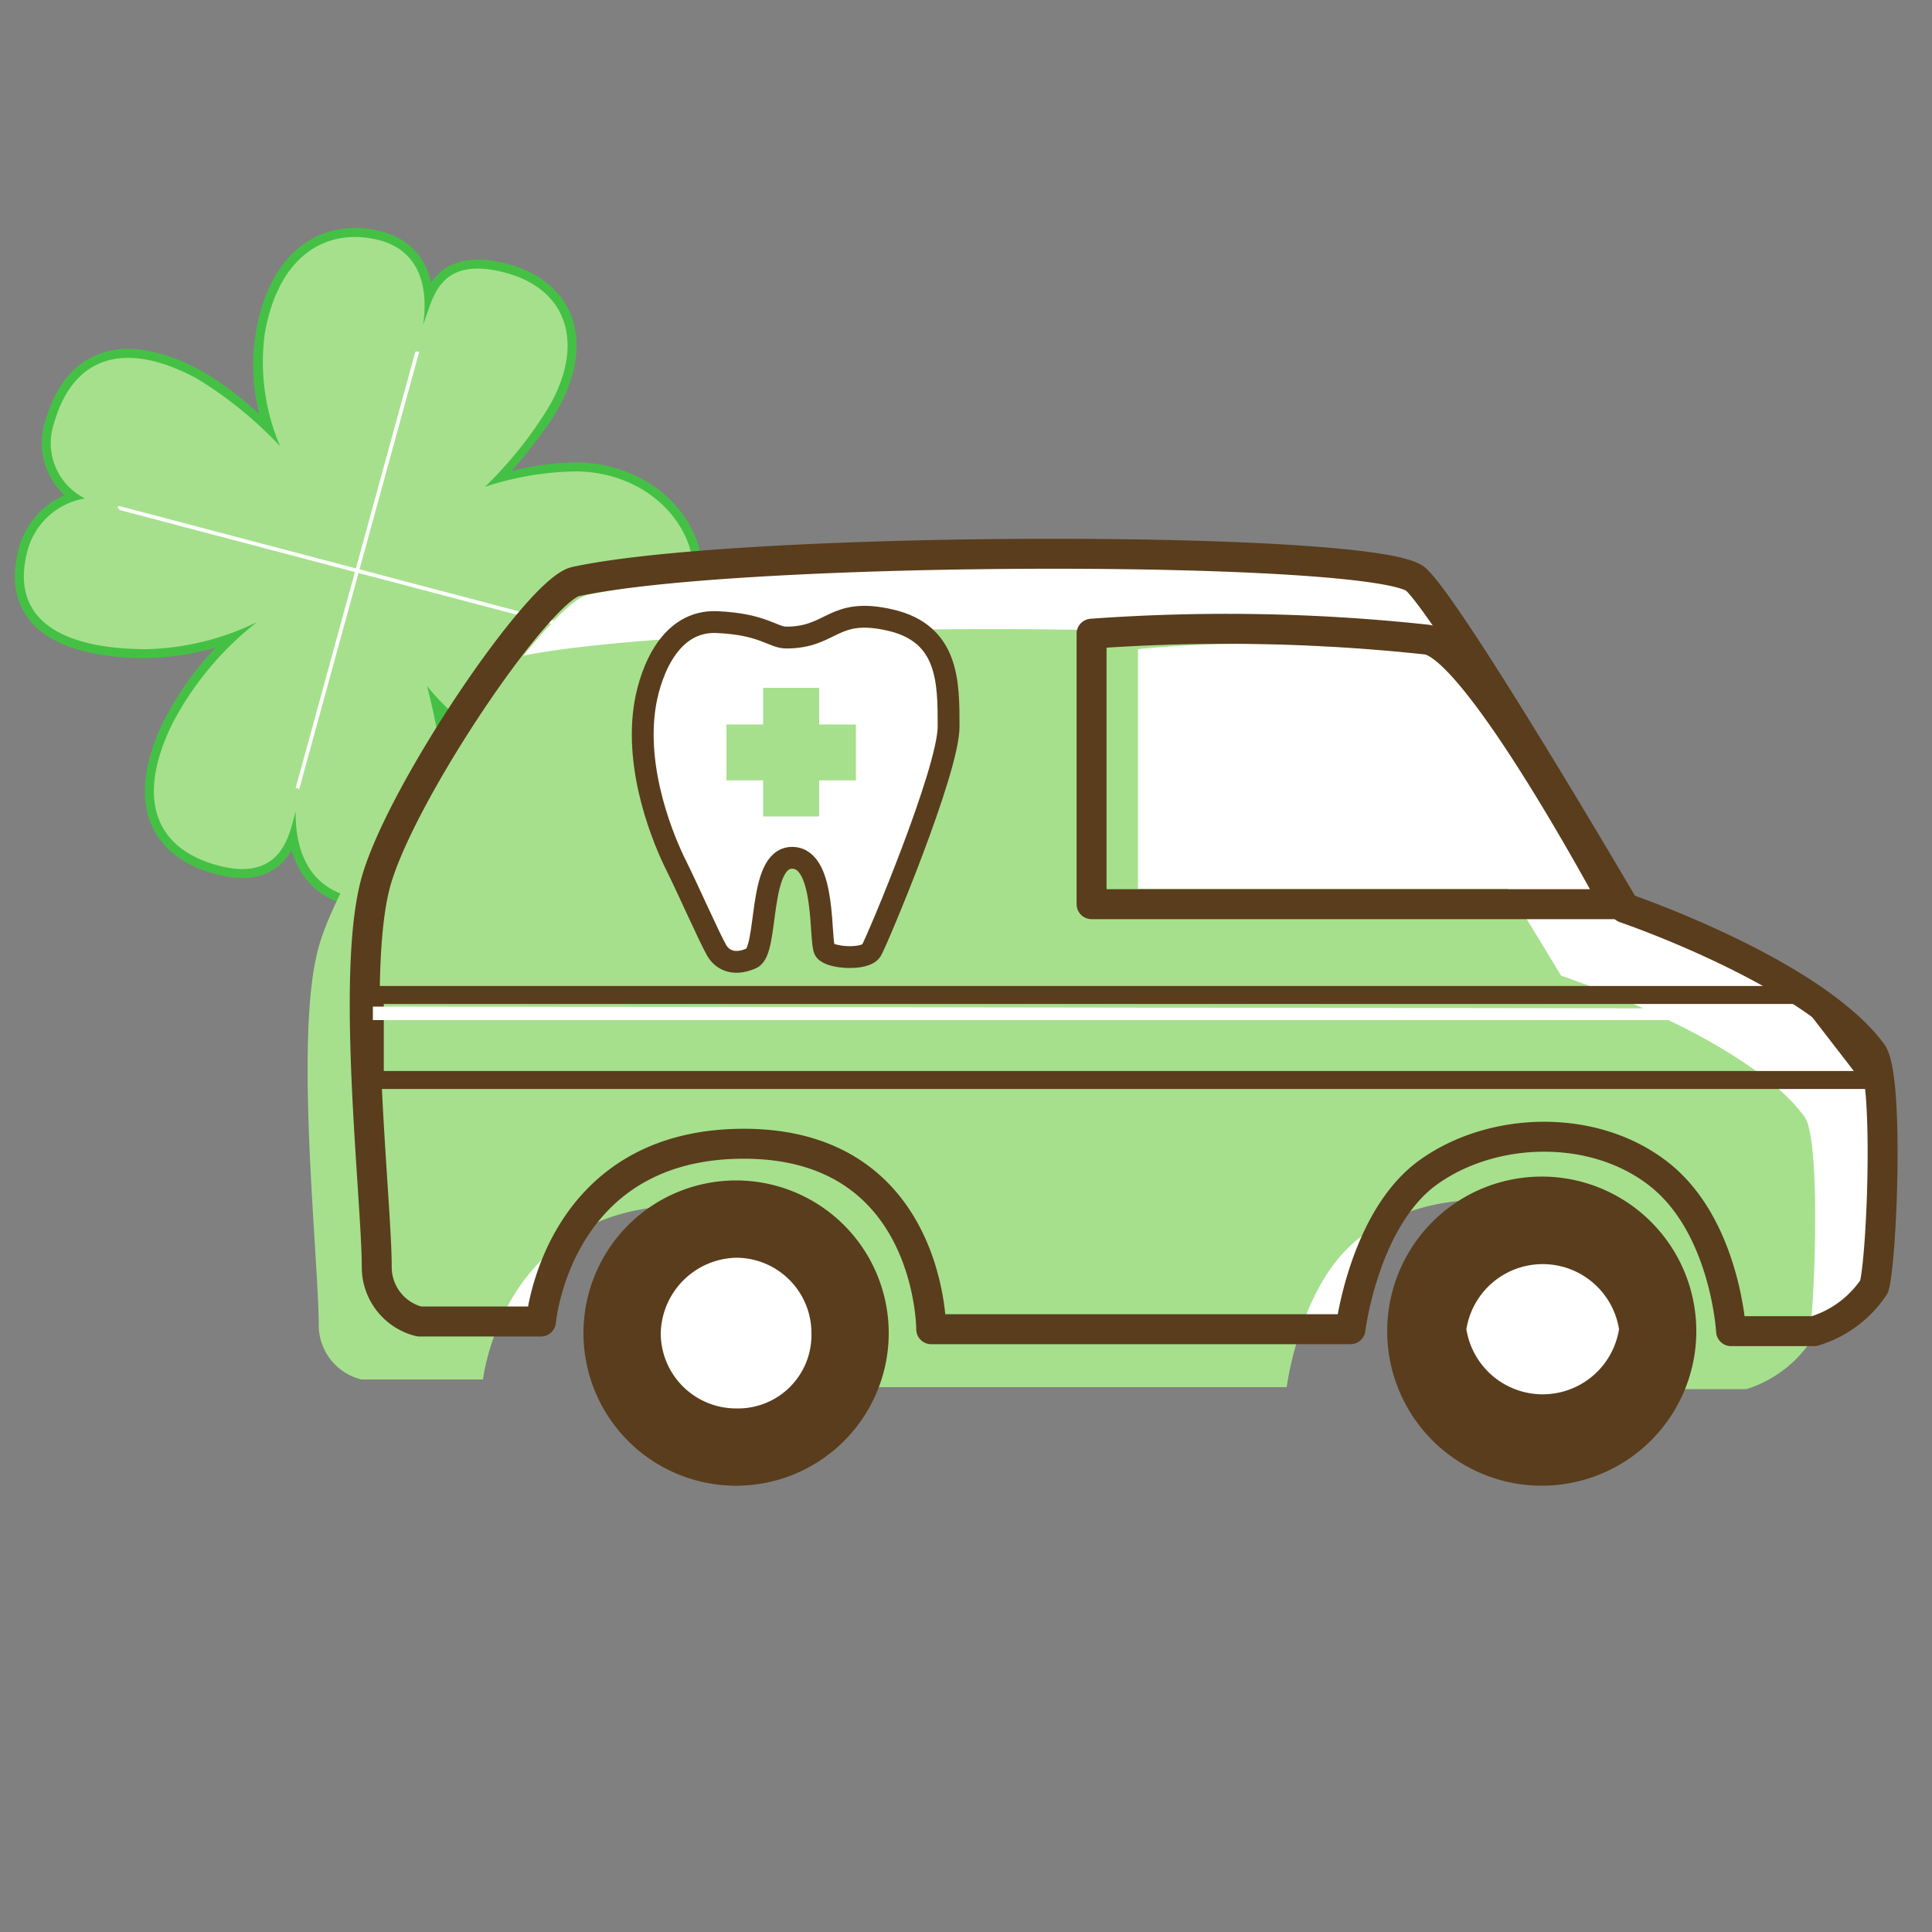 <svg xmlns="http://www.w3.org/2000/svg" viewBox="0 0 100 100"><rect x="0" y="0" width="100" height="100" fill="#808080" stroke="none"/><defs><style>.a,.c{fill:#44c144;stroke:#44c144;stroke-width:0.93px;}.a,.e,.h{stroke-linecap:round;stroke-linejoin:round;}.b{fill:#a6e08d;}.d,.h{fill:#fff;}.e,.g{fill:none;}.e,.g,.h{stroke:#5a3d1c;}.e{stroke-width:1.55px;}.f{fill:#5a3d1c;}.g{stroke-width:0.93px;}.h{stroke-width:1.13px;}</style></defs><path class="a" d="M24.2,39.3a12.2,12.2,0,0,0,7.1,5.2c4.6,1.1,9.9-1.2,9.9-1.2l1.3,3.9s-6.8,1.8-11.6-.3S24.2,39.3,24.2,39.3Z"/><path class="b" d="M24.3,39.4a12.6,12.6,0,0,0,7,5.3c4.6,1.1,9.9-1.3,9.9-1.3l1.3,4S35.7,49.2,31,47,24.3,39.4,24.3,39.4Z"/><path class="c" d="M29.9,24.4a13.5,13.5,0,0,0-5,1A30.2,30.2,0,0,0,28,21.7c2.4-3.5,1.6-6.7-1.9-7.6s-3.7,1.5-4.2,2.7c.2-1.3.2-3.8-2.4-4.4s-5.1.8-5.8,4.9a9.9,9.9,0,0,0,1,6.2,16.7,16.7,0,0,0-4.5-3.9c-3.7-2-6.4-1.2-7.4,2.3a3.2,3.2,0,0,0,1.6,3.9,3.7,3.7,0,0,0-3,2.8c-.9,3.6,2,5,6.2,5a13.7,13.7,0,0,0,5.7-1.4,16.2,16.2,0,0,0-4.4,5.3c-1.8,3.7-1,6.4,2.4,7.3S15,43,15.3,42c0,1,.1,3.7,2.8,4.4s5.2-2.8,4.8-6.9a35.3,35.3,0,0,0-.8-4,11.4,11.4,0,0,0,5.6,3.8c3.7,1,5.7.3,6.5-2.6s-1.9-3.8-2.9-4.2c1.1.2,3.9.5,4.5-2.1S34,24.5,29.9,24.4Z"/><path class="b" d="M29.9,24.4a15.6,15.6,0,0,0-4.8.8A20.8,20.8,0,0,0,28,21.7c2.4-3.5,1.6-6.7-1.9-7.6s-3.7,1.5-4.2,2.7c.2-1.3.2-3.8-2.4-4.4s-5.1.8-5.8,4.9a11.1,11.1,0,0,0,.8,5.8,20.6,20.6,0,0,0-4.3-3.5c-3.7-2-6.4-1.2-7.4,2.3a3.2,3.2,0,0,0,1.6,3.9,3.7,3.7,0,0,0-3,2.8c-.9,3.6,2,5,6.2,5a13.7,13.7,0,0,0,5.7-1.4,16.2,16.2,0,0,0-4.4,5.3c-1.8,3.7-1,6.4,2.4,7.3S15,43,15.3,42c0,1,.1,3.7,2.8,4.4s5.2-2.8,4.8-6.9a35.3,35.3,0,0,0-.8-4,11.4,11.4,0,0,0,5.6,3.8c3.7,1,5.7.3,6.5-2.6s-1.9-3.8-2.9-4.2c1.1.2,3.9.5,4.5-2.1S34,24.5,29.9,24.4Z"/><path class="d" d="M15.5,40.8s0,.1-.1,0h-.1l6.2-22.6h.2Z"/><path class="d" d="M6.2,26.4c-.1-.1-.1-.1-.1-.2h.1l23.9,6.3a.1.1,0,0,1,.1.1h0a.1.1,0,0,1-.1.1Z"/><path class="d" d="M20.1,65.5c0-3.6-1.3-15.1,0-19.7s8.4-14.6,10.3-15c8.6-1.9,41.2-1.9,43.1-.1S84.3,47.3,84.3,47.3,94,50.5,97,54.6c.9,1.2.5,10.5.1,11.8A5.7,5.7,0,0,1,94,68.7H89.7s-.2-5.3-3.6-7.9-8.7-2.4-11.9-.1-4,7.9-4,7.9H48.6s0-9.4-9.6-9.4-10.5,9.1-10.5,9.1H22.2A2.8,2.8,0,0,1,20.1,65.5Z"/><path class="b" d="M16.5,68.7c0-3.6-1.3-15.1,0-19.7s8.4-14.6,10.3-15c8.7-1.9,41.3-1.9,43.2-.1S80.8,50.5,80.8,50.5s9.6,3.2,12.6,7.3c.9,1.2.5,10.5.2,11.8a6.3,6.3,0,0,1-3.2,2.3H86.2s-.3-5.3-3.7-7.9-8.6-2.4-11.9-.1-4,7.9-4,7.9H45s0-9.4-9.5-9.4S25,71.4,25,71.4H18.7A2.9,2.9,0,0,1,16.5,68.7Z"/><path class="e" d="M19.5,65.6c0-3.6-1.4-15.4,0-20.1s8.4-15,10.3-15.4c8.8-1.9,41.6-1.9,43.5-.1S84.1,47,84.1,47s9.7,3.3,12.8,7.5c.9,1.3.5,10.8.1,12.1a5.7,5.7,0,0,1-3.1,2.3H89.6s-.3-5.4-3.7-8.1-8.7-2.5-12-.1-4,8.1-4,8.1H48.2s0-9.6-9.7-9.6S28,68.4,28,68.4H21.7A2.9,2.9,0,0,1,19.5,65.6Z"/><path class="d" d="M58.9,33.6V46H79.5S74,34,72,33.8A58.3,58.3,0,0,0,58.9,33.6Z"/><path class="f" d="M46,69a7.9,7.9,0,1,1-7.9-7.9A7.9,7.9,0,0,1,46,69Z"/><path class="d" d="M42,69a3.8,3.8,0,0,1-3.9,3.9A3.9,3.9,0,0,1,34.2,69a4,4,0,0,1,3.9-3.9A3.9,3.9,0,0,1,42,69Z"/><path class="f" d="M87.8,68.8a8,8,0,1,1-8-7.9A8,8,0,0,1,87.8,68.8Z"/><path class="d" d="M83.8,68.8a4,4,0,0,1-7.9,0,4,4,0,0,1,7.9,0Z"/><polygon class="g" points="96.9 55.9 19.4 55.9 19.4 51.5 93.5 51.5 96.9 55.9"/><path class="h" d="M37.1,49.2c-.4-.7-1.5-3.2-2.1-4.4s-2.2-4.9-1.6-8.4c.3-1.7,1.3-4.3,3.7-4.2s2.9.8,3.6.8c2.4,0,2.4-1.6,5.4-.9s3,3.2,3,5.5-3.7,11.1-4,11.6-2.1.4-2.4,0,.1-4.8-1.7-4.8-1.2,4.8-2.1,5.2S37.4,49.7,37.1,49.2Z"/><rect class="b" x="39.5" y="35.6" width="2.9" height="6.66"/><rect class="b" x="37.6" y="37.5" width="6.7" height="2.89"/><path class="e" d="M56.5,32.8v14H83.6s-7.2-13.5-9.8-13.7A96.6,96.6,0,0,0,56.5,32.8Z"/><polygon class="d" points="93.1 52.8 19.3 52.8 19.3 52.1 91.5 52.2 93.1 52.8"/></svg>